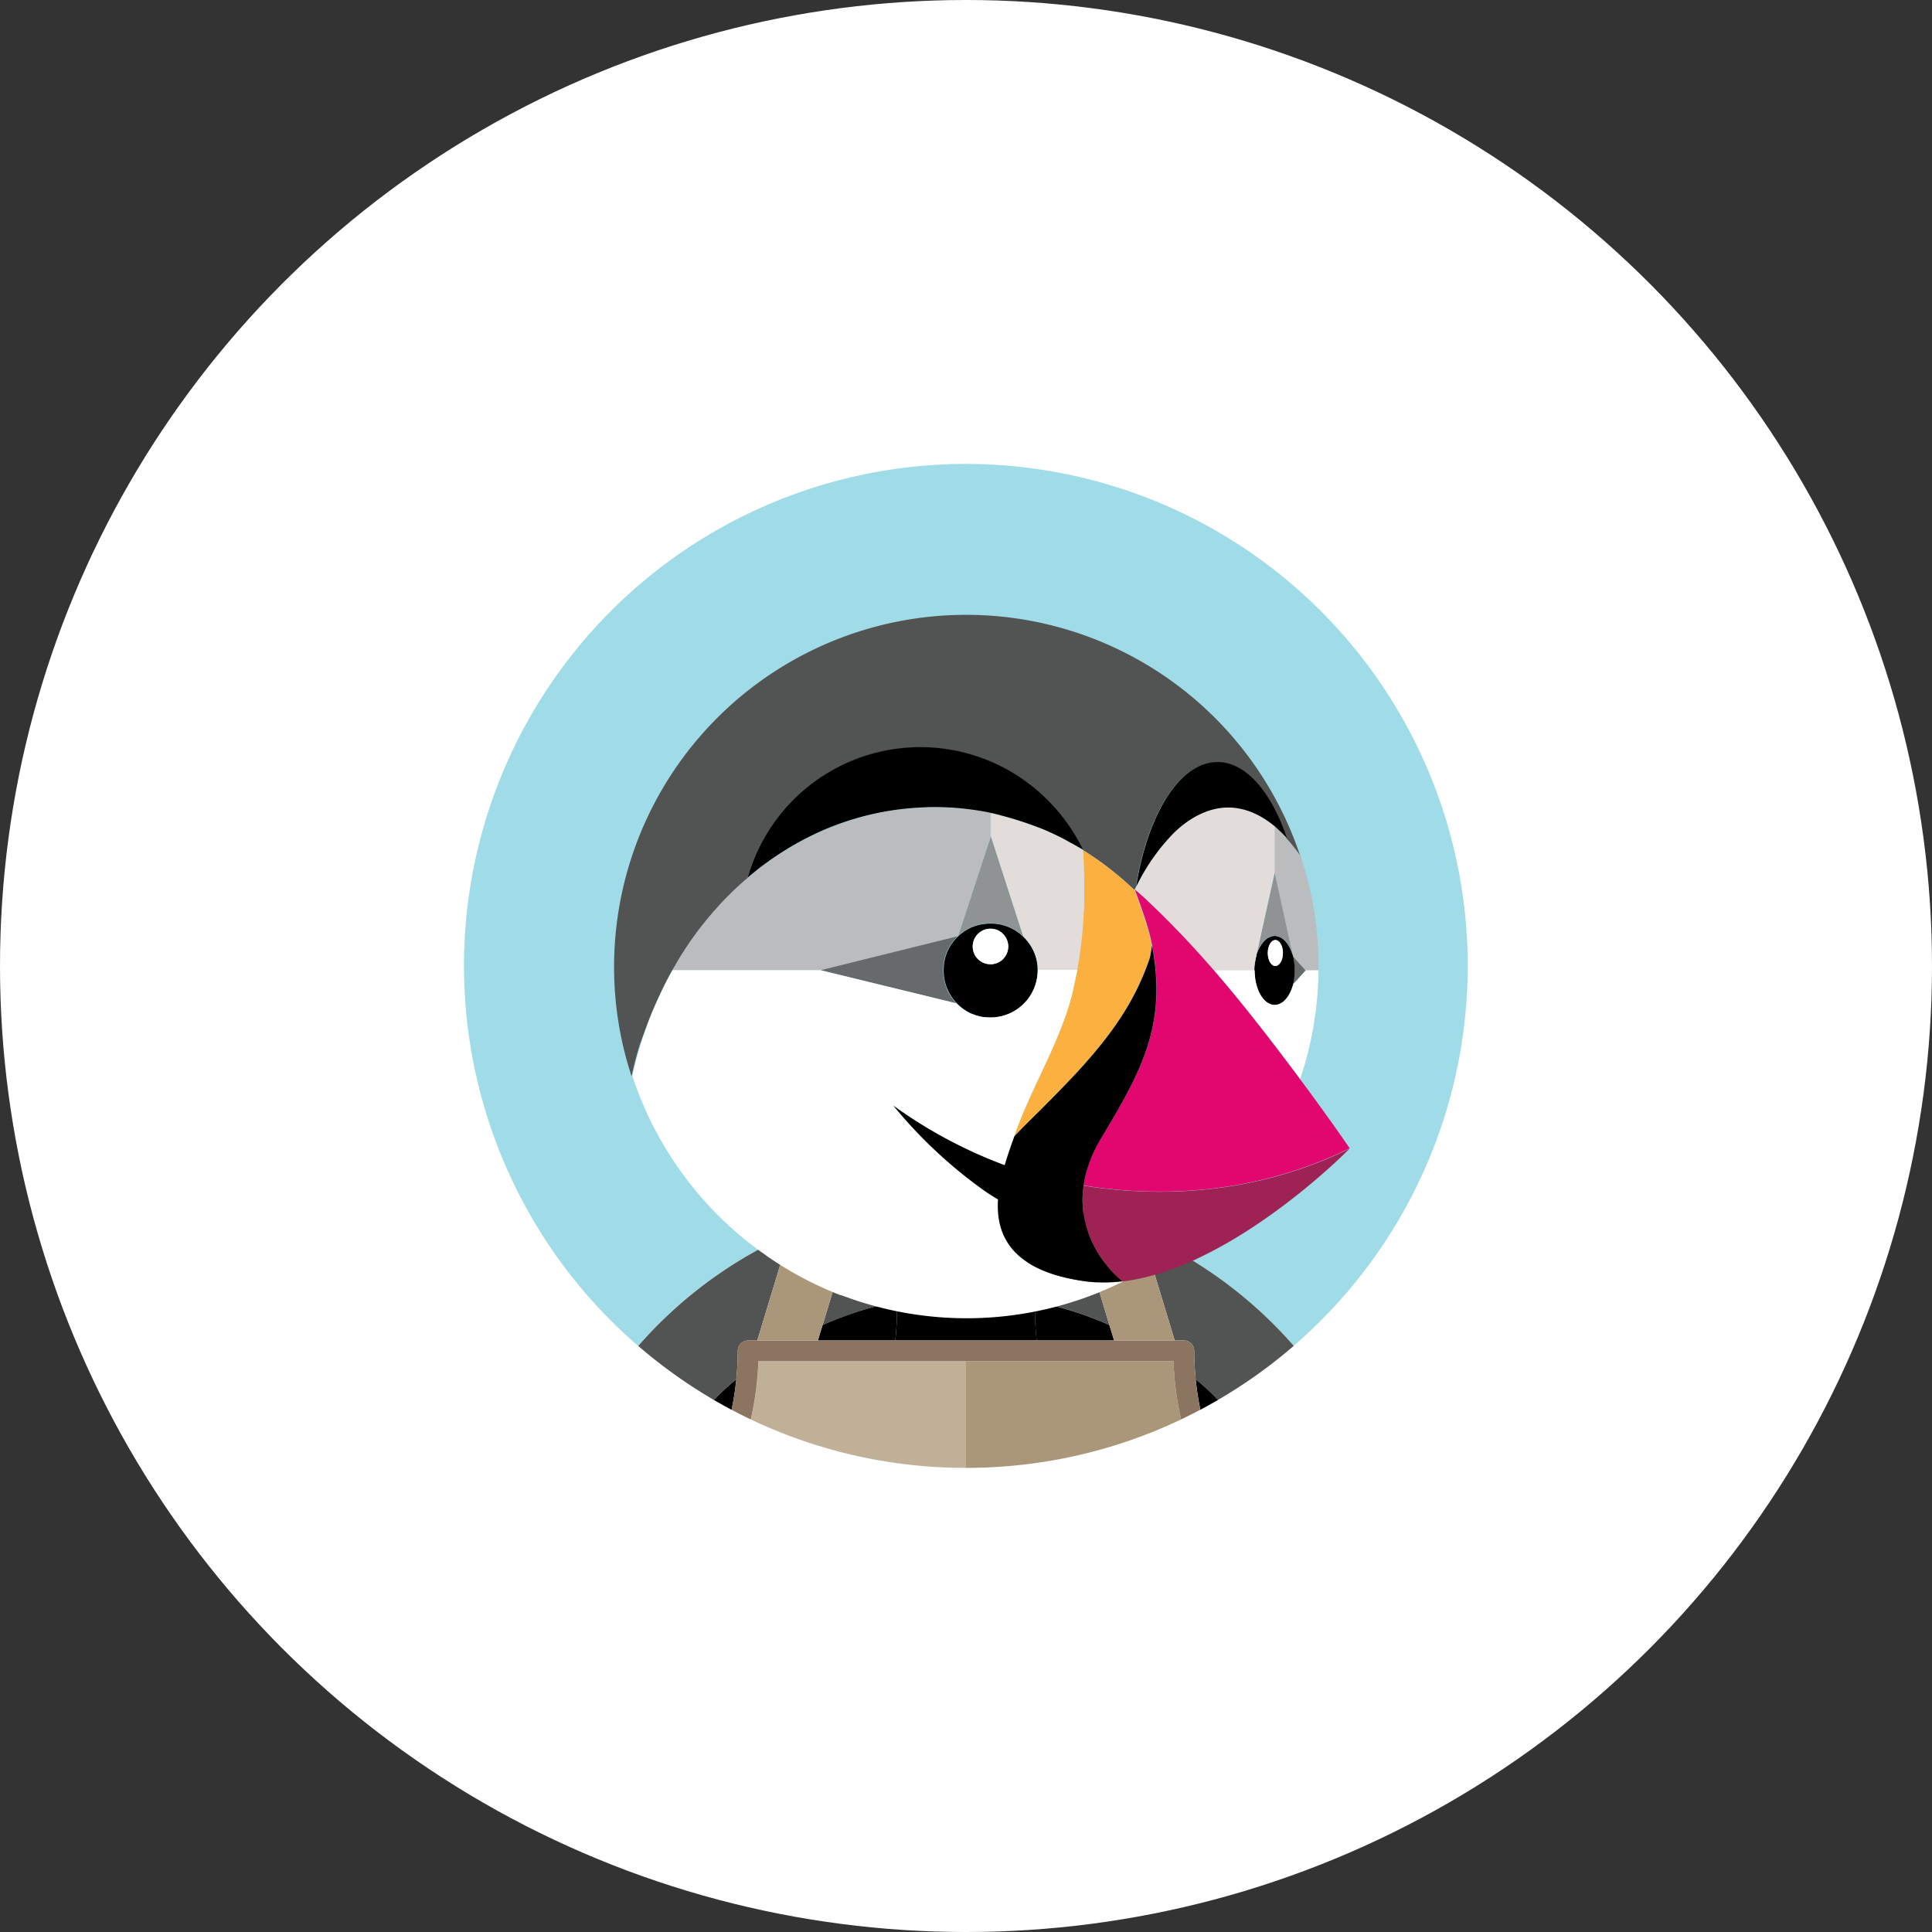 <svg id="Layer_1" data-name="Layer 1" xmlns="http://www.w3.org/2000/svg" viewBox="0 0 512 512"><rect x="0" y="0" width="512" height="512" fill="#333333" stroke="none"/><defs><style>.cls-1{fill:#fff;}.cls-2{fill:#a0dbe8;}.cls-3{fill:#525353;}.cls-4{fill:#aa9678;}.cls-5{fill:#c0b098;}.cls-6{fill:#8b7460;}.cls-7{fill:none;}.cls-8{fill:#bbbcbd;}.cls-9{fill:#676a6a;}.cls-10{fill:#909393;}.cls-11{fill:#e2dddb;}.cls-12{fill:#fbb040;}.cls-13{fill:#9f2255;}.cls-14{fill:#e2066f;}</style></defs><title>Prestashop</title><circle class="cls-1" cx="256" cy="256" r="256"/><path id="_Path_" data-name="&lt;Path&gt;" class="cls-2" d="M209.22,327.09c2.12-.95,4.28-1.81,6.45-2.63,2.45-.92,4.92-1.79,7.43-2.54,3.12-.94,6.26-1.79,9.45-2.47a117.52,117.52,0,0,1,13-2q-3.68,11.59-8.11,23c.13,1.48.19,3,.23,4.45a94.33,94.33,0,0,1,36.62,0c0-1.49.11-3,.23-4.45q-4.41-11.45-8.11-23a117,117,0,0,1,13,2c3.19.68,6.33,1.53,9.45,2.47,2.51.75,5,1.62,7.43,2.54,2.17.82,4.33,1.69,6.45,2.63a115.39,115.39,0,0,1,40.08,29.58,133,133,0,1,0-173.72,0A115.33,115.33,0,0,1,209.22,327.09Z"/><path id="_Path_2" data-name="&lt;Path&gt;" class="cls-3" d="M218,351.15a93.35,93.35,0,0,1,19.7-6.23c0-1.49-.11-3-.23-4.45q4.41-11.45,8.11-23a117,117,0,0,0-13,2c-3.19.68-6.33,1.53-9.45,2.47-2.5.75-5,1.62-7.43,2.54l9.69,2.35Z"/><path id="_Path_3" data-name="&lt;Path&gt;" class="cls-3" d="M195.13,365.49c.24-2.48.39-5,.39-7.5a2.75,2.75,0,0,1,2.75-2.75h2.42l8.53-28.14a115.42,115.42,0,0,0-40.08,29.58A133.31,133.31,0,0,0,189.19,371Q192,368.11,195.13,365.49Z"/><path id="_Path_4" data-name="&lt;Path&gt;" class="cls-3" d="M302.78,327.09l8.53,28.14h2.42a2.75,2.75,0,0,1,2.75,2.75c0,2.53.15,5,.39,7.5q3.09,2.62,5.93,5.5a133.31,133.31,0,0,0,20.05-14.31A115.41,115.41,0,0,0,302.78,327.09Z"/><path id="_Path_5" data-name="&lt;Path&gt;" class="cls-3" d="M286.64,326.81l9.69-2.35c-2.45-.92-4.92-1.79-7.43-2.54-3.12-.94-6.26-1.79-9.45-2.47a117.52,117.52,0,0,0-13-2q3.68,11.59,8.11,23c-.13,1.48-.19,3-.23,4.45A93.33,93.33,0,0,1,294,351.15Z"/><path id="_Path_6" data-name="&lt;Path&gt;" d="M256,355.23h18.74a74.85,74.85,0,0,1-.43-10.31,94.33,94.33,0,0,0-36.62,0,75.57,75.57,0,0,1-.43,10.31Z"/><path id="_Path_7" data-name="&lt;Path&gt;" d="M189.19,371c1.55.9,3.1,1.78,4.69,2.62a76.22,76.22,0,0,0,1.25-8.11Q192,368.11,189.19,371Z"/><path id="_Path_8" data-name="&lt;Path&gt;" d="M216.75,355.23h20.51a74.85,74.85,0,0,0,.43-10.31,93.31,93.31,0,0,0-19.7,6.23Z"/><path id="_Path_9" data-name="&lt;Path&gt;" d="M316.87,365.49a76.22,76.22,0,0,0,1.25,8.11c1.58-.84,3.14-1.72,4.69-2.62Q320,368.11,316.87,365.49Z"/><path id="_Path_10" data-name="&lt;Path&gt;" d="M295.25,355.23,294,351.15a93.33,93.33,0,0,0-19.71-6.23,75.57,75.57,0,0,0,.43,10.31Z"/><path id="_Path_11" data-name="&lt;Path&gt;" class="cls-4" d="M216.75,355.23l1.24-4.08,7.38-24.35-9.69-2.35c-2.17.82-4.33,1.69-6.45,2.63l-8.53,28.14h16.06Z"/><path id="_Path_12" data-name="&lt;Path&gt;" class="cls-4" d="M294,351.15l1.24,4.08h16.06l-8.53-28.14c-2.12-.95-4.28-1.81-6.45-2.63l-9.69,2.35Z"/><path id="_Path_13" data-name="&lt;Path&gt;" class="cls-5" d="M201,360.92l.25-.18H201C201,360.8,201,360.85,201,360.92Z"/><path id="_Path_14" data-name="&lt;Path&gt;" class="cls-5" d="M256,360.74H201.22l-.25.18a81.56,81.56,0,0,1-2,15.25A132.47,132.47,0,0,0,256,389Z"/><path id="_Path_15" data-name="&lt;Path&gt;" class="cls-4" d="M311,360.74h-.24l.25.18C311,360.85,311,360.8,311,360.74Z"/><path id="_Path_16" data-name="&lt;Path&gt;" class="cls-4" d="M310.77,360.74H256V389a132.44,132.44,0,0,0,57-12.83,81.72,81.72,0,0,1-2-15.25Z"/><path id="_Path_17" data-name="&lt;Path&gt;" class="cls-6" d="M316.87,365.49c-.24-2.48-.39-5-.39-7.5a2.75,2.75,0,0,0-2.75-2.75H198.27a2.75,2.75,0,0,0-2.75,2.75c0,2.53-.15,5-.39,7.5a76.22,76.22,0,0,1-1.25,8.11c1.68.89,3.36,1.75,5.08,2.56a81.72,81.72,0,0,0,2-15.25c0-.06,0-.12,0-.18H311c0,.06,0,.12,0,.18a81.56,81.56,0,0,0,2,15.25c1.72-.82,3.41-1.68,5.08-2.56A77.48,77.48,0,0,1,316.87,365.49Z"/><g id="_Group_" data-name="&lt;Group&gt;"><path id="_Path_18" data-name="&lt;Path&gt;" class="cls-7" d="M300.76,235.79h0v0c1.66,4.78,3.55,9.62,4.52,14.6q-.05.52-.1,1.07c-.09.54-.18,1-.27,1.44q.21-1,.41-2.35c-1-5.05-2.89-10-4.57-14.8l0,0,0,0Z"/><path id="_Path_19" data-name="&lt;Path&gt;" class="cls-7" d="M339.49,265.86l-.22.12Z"/><path id="_Path_20" data-name="&lt;Path&gt;" class="cls-7" d="M340.35,265.21c-.1.09-.19.19-.29.27C340.16,265.4,340.25,265.3,340.35,265.21Z"/><path id="_Path_21" data-name="&lt;Path&gt;" class="cls-7" d="M296.76,232.29a80.17,80.17,0,0,0-9.64-7h0A80.1,80.1,0,0,1,296.76,232.29Z"/><path id="_Path_22" data-name="&lt;Path&gt;" class="cls-7" d="M327.6,264.16l.07.08Z"/><path id="_Path_23" data-name="&lt;Path&gt;" class="cls-7" d="M333.24,271.19l.27.34Z"/><path id="_Path_24" data-name="&lt;Path&gt;" class="cls-7" d="M304.88,253.12a10.65,10.65,0,0,1-.27,1C304.7,253.88,304.79,253.52,304.88,253.12Z"/><path id="_Path_25" data-name="&lt;Path&gt;" class="cls-7" d="M291.84,301.64a35.39,35.39,0,0,0-4.09,9.62,35.39,35.39,0,0,1,4.09-9.62l2-3.29-1.95,3.26Z"/><path id="_Path_26" data-name="&lt;Path&gt;" class="cls-7" d="M300.77,235.77l.36-.71,0,0-.33.68c.8.69,1.59,1.4,2.38,2.11Q302,236.81,300.77,235.77Z"/><path id="_Path_27" data-name="&lt;Path&gt;" class="cls-7" d="M274.37,253.23v0Z"/><path id="_Path_28" data-name="&lt;Path&gt;" class="cls-7" d="M282.38,222.58l-.41-.22Z"/><path id="_Path_29" data-name="&lt;Path&gt;" class="cls-7" d="M283.06,223l-.56-.32Z"/><path id="_Path_30" data-name="&lt;Path&gt;" class="cls-7" d="M287.42,233.67c0,.31,0,.63,0,.94C287.42,234.3,287.43,234,287.42,233.67Z"/><path id="_Path_31" data-name="&lt;Path&gt;" class="cls-7" d="M273.92,252.07v0Z"/><path id="_Path_32" data-name="&lt;Path&gt;" class="cls-7" d="M338.66,278.21l.5.65Z"/><path id="_Path_33" data-name="&lt;Path&gt;" class="cls-7" d="M287.41,237.86q0,2.09-.15,4.19Q287.37,240,287.41,237.86Z"/><path id="_Path_34" data-name="&lt;Path&gt;" class="cls-7" d="M274.71,254.43v0A.16.16,0,0,0,274.71,254.43Z"/><path id="_Path_35" data-name="&lt;Path&gt;" class="cls-7" d="M286.87,225.12,284,223.46Z"/><path id="_Path_36" data-name="&lt;Path&gt;" class="cls-7" d="M283.89,223.42l-.81-.46Z"/><path id="_Path_37" data-name="&lt;Path&gt;" class="cls-7" d="M287.08,225.24h0l-.09-.05Z"/><path id="_Path_38" data-name="&lt;Path&gt;" class="cls-7" d="M343.11,257.56c0-.11,0-.2,0-.31s0,0,0,0,0,0,0,0,0-.19,0-.29c0,.11,0,.21,0,.33S343.11,257.44,343.11,257.56Z"/><path id="_Path_39" data-name="&lt;Path&gt;" class="cls-7" d="M321.33,256.73l.38.44h0l-.41-.43Z"/><path id="_Path_40" data-name="&lt;Path&gt;" class="cls-7" d="M303.15,237.88c1.77,1.62,3.5,3.28,5.21,5Q305.8,240.32,303.15,237.88Z"/><path id="_Path_41" data-name="&lt;Path&gt;" class="cls-7" d="M337.78,248a3.22,3.22,0,0,1,1,.16A3.2,3.2,0,0,0,337.78,248Z"/><path id="_Path_42" data-name="&lt;Path&gt;" class="cls-7" d="M332.66,254.64c0,.16-.06.31-.08.47C332.6,255,332.64,254.8,332.66,254.64Z"/><path id="_Path_43" data-name="&lt;Path&gt;" class="cls-7" d="M339,248.31a4.09,4.09,0,0,1,.64.34A4.09,4.09,0,0,0,339,248.31Z"/><path id="_Path_44" data-name="&lt;Path&gt;" class="cls-7" d="M341.05,250l.21.3Z"/><path id="_Path_45" data-name="&lt;Path&gt;" class="cls-7" d="M343,255.3v-.06s0-.07,0-.1,0,.11,0,.17Z"/><path id="_Path_46" data-name="&lt;Path&gt;" class="cls-7" d="M343,259.18a.74.74,0,0,0,0-.08h0c0,.07,0,.13,0,.2S343,259.22,343,259.18Z"/><path id="_Path_47" data-name="&lt;Path&gt;" class="cls-7" d="M334.3,250.3l.21-.3Z"/><path id="_Path_48" data-name="&lt;Path&gt;" class="cls-7" d="M336.82,248.2a3.2,3.2,0,0,1,1-.16A3.2,3.2,0,0,0,336.82,248.2Z"/><path id="_Path_49" data-name="&lt;Path&gt;" class="cls-7" d="M313.2,247.79c-.82-.86-1.65-1.7-2.48-2.55C311.55,246.08,312.38,246.93,313.2,247.79Z"/><path id="_Path_50" data-name="&lt;Path&gt;" class="cls-7" d="M337.78,219h0v12.33L333,253c0,.05,0,.11,0,.17l0-.12h0l4.74-21.69V219h0Z"/><path id="_Path_51" data-name="&lt;Path&gt;" class="cls-7" d="M317.63,252.56l-1.3-1.43Z"/><path id="_Path_52" data-name="&lt;Path&gt;" class="cls-7" d="M342.51,253c.05.17.12.33.16.51h0c0-.18-.11-.33-.16-.5Z"/><path id="_Path_53" data-name="&lt;Path&gt;" class="cls-7" d="M332.43,257.16h0c0-.09,0-.17,0-.25C332.44,257,332.43,257.08,332.43,257.16Z"/><path id="_Path_54" data-name="&lt;Path&gt;" class="cls-7" d="M335.9,248.65a4,4,0,0,1,.64-.34A3.74,3.74,0,0,0,335.9,248.65Z"/><path id="_Path_55" data-name="&lt;Path&gt;" class="cls-7" d="M334.93,249.46a5.25,5.25,0,0,1,.69-.64A5.11,5.11,0,0,0,334.93,249.46Z"/><path id="_Path_56" data-name="&lt;Path&gt;" class="cls-7" d="M342.68,260.88h0a12.15,12.15,0,0,1-.43,1.35,12.21,12.21,0,0,0,.44-1.36l0,0Z"/><path id="_Path_57" data-name="&lt;Path&gt;" class="cls-7" d="M180.59,253.1l.6-.92Z"/><path id="_Path_58" data-name="&lt;Path&gt;" class="cls-7" d="M339.93,248.83a5.25,5.25,0,0,1,.69.64A5.11,5.11,0,0,0,339.93,248.83Z"/><path id="_Path_59" data-name="&lt;Path&gt;" class="cls-7" d="M184.36,247.56l.28-.4Z"/><path id="_Path_60" data-name="&lt;Path&gt;" class="cls-7" d="M275,257.1h0v0h0l0-.07S275,257.07,275,257.1Z"/><path id="_Path_61" data-name="&lt;Path&gt;" class="cls-7" d="M174.81,263.69c-.23.49-.46,1-.68,1.46C174.35,264.67,174.58,264.18,174.81,263.69Z"/><path id="_Path_62" data-name="&lt;Path&gt;" class="cls-7" d="M171.9,270.49l-.09.24Z"/><polygon id="_Path_63" data-name="&lt;Path&gt;" class="cls-7" points="341.07 222.11 341.06 222.1 341.06 222.1 341.07 222.11"/><path id="_Path_64" data-name="&lt;Path&gt;" class="cls-7" d="M198.18,232.64h0Z"/><path id="_Path_65" data-name="&lt;Path&gt;" class="cls-7" d="M193,237.48l.8-.78Z"/><path id="_Path_66" data-name="&lt;Path&gt;" class="cls-7" d="M188.28,242.6l.81-.95Z"/><path id="_Path_67" data-name="&lt;Path&gt;" class="cls-7" d="M342.52,253l-4.74-21.69Z"/><path id="_Path_68" data-name="&lt;Path&gt;" class="cls-7" d="M259.92,269.45l-.26-.07Z"/><path id="_Path_69" data-name="&lt;Path&gt;" class="cls-7" d="M261.19,269.65l-.3,0Z"/><path id="_Path_70" data-name="&lt;Path&gt;" class="cls-7" d="M177.73,258c-.3.54-.58,1.1-.87,1.64C177.15,259.06,177.43,258.5,177.73,258Z"/><path id="_Path_71" data-name="&lt;Path&gt;" class="cls-7" d="M256.38,268.12h0Z"/><path id="_Path_72" data-name="&lt;Path&gt;" class="cls-7" d="M258.69,269.13l-.17-.06Z"/><path id="_Path_73" data-name="&lt;Path&gt;" class="cls-7" d="M257.51,268.68l-.09,0Z"/><path id="_Path_74" data-name="&lt;Path&gt;" class="cls-7" d="M250.89,261.92v0Z"/><path id="_Path_75" data-name="&lt;Path&gt;" class="cls-7" d="M250.3,254.33c0,.09-.05.18-.07.27C250.25,254.51,250.28,254.42,250.3,254.33Z"/><path id="_Path_76" data-name="&lt;Path&gt;" class="cls-7" d="M251.59,251l0,0Z"/><path id="_Path_77" data-name="&lt;Path&gt;" class="cls-7" d="M255.75,246.63h0Z"/><path id="_Path_78" data-name="&lt;Path&gt;" class="cls-7" d="M250.63,253.17l-.07.19Z"/><path id="_Path_79" data-name="&lt;Path&gt;" class="cls-7" d="M251.06,252.07l-.05.11Z"/><path id="_Path_80" data-name="&lt;Path&gt;" class="cls-7" d="M265,244.9h0Z"/><path id="_Path_81" data-name="&lt;Path&gt;" class="cls-7" d="M267.23,245.59h0Z"/><path id="_Path_82" data-name="&lt;Path&gt;" class="cls-7" d="M257.85,245.55l-.06,0Z"/><path id="_Path_83" data-name="&lt;Path&gt;" class="cls-7" d="M260.13,244.88h0Z"/><path id="_Path_84" data-name="&lt;Path&gt;" class="cls-7" d="M274.92,255.7v0Z"/><path id="_Path_85" data-name="&lt;Path&gt;" class="cls-7" d="M341.45,263.85a7.11,7.11,0,0,1-.43.6A7.11,7.11,0,0,0,341.45,263.85Z"/><path id="_Path_86" data-name="&lt;Path&gt;" class="cls-7" d="M250.07,255.58c0,.1,0,.2,0,.3C250,255.78,250.06,255.68,250.07,255.58Z"/><path id="_Path_87" data-name="&lt;Path&gt;" class="cls-7" d="M250.2,259.61v0Z"/><path id="_Path_88" data-name="&lt;Path&gt;" class="cls-7" d="M342.11,262.55c-.13.3-.27.59-.42.87A9.59,9.59,0,0,0,342.11,262.55Z"/><path id="_Path_89" data-name="&lt;Path&gt;" class="cls-3" d="M294.08,336.25c-.4-.46-.82-1-1.24-1.52.43.56.84,1.06,1.24,1.52Z"/><path id="_Path_90" data-name="&lt;Path&gt;" class="cls-4" d="M297.14,339.29l0,.09,0-.09a25.73,25.73,0,0,1-3.06-3h0A25.52,25.52,0,0,0,297.14,339.29Z"/><circle id="_Path_91" data-name="&lt;Path&gt;" class="cls-1" cx="337.74" cy="218.96" transform="translate(-16.38 27.61) rotate(-4.57)"/><path id="_Path_92" data-name="&lt;Path&gt;" class="cls-1" d="M343.13,257.25s0,0,0,0h0S343.13,257.24,343.13,257.25Z"/><path id="_Path_93" data-name="&lt;Path&gt;" class="cls-8" d="M344.55,226.4h0l-.07-.09h0a45.35,45.35,0,0,0-3.41-4.21h0l0,0h0c-.53-.58-1.07-1.13-1.61-1.65-.21-.2-.42-.37-.62-.56s-.68-.63-1-.92h0v12.37L342.52,253h0c.05.17.11.33.16.5L346,257.2l0,0h3.43c0-.32,0-.63,0-1h0a93.05,93.05,0,0,0-4.73-29.27h0C344.66,226.76,344.61,226.58,344.55,226.4Z"/><path id="_Path_94" data-name="&lt;Path&gt;" class="cls-8" d="M343.13,257.21s0,0,0,0,0,0,0,0Z"/><path id="_Path_95" data-name="&lt;Path&gt;" class="cls-9" d="M343,255.14s0,.07,0,.1v.06h0c.06.51.09,1,.1,1.57,0,.1,0,.19,0,.29s0,0,0,0,0,0,0,0,0,.2,0,.31a15.39,15.39,0,0,1-.1,1.54h0s0,0,0,.08,0,.08,0,.12a13.87,13.87,0,0,1-.3,1.57h0l0,0v0h0L346,257.2l-3.28-3.68h0A14.39,14.39,0,0,1,343,255.14Z"/><path id="_Compound_Path_" data-name="&lt;Compound Path&gt;" d="M343,259.3c0-.07,0-.13,0-.2a15.39,15.39,0,0,0,.1-1.54c0-.12,0-.23,0-.35s0-.22,0-.33c0-.54,0-1.07-.1-1.57,0-.06,0-.11,0-.17a14.44,14.44,0,0,0-.3-1.61c0-.18-.11-.34-.16-.51a10.27,10.27,0,0,0-1.25-2.72l-.21-.3a6.82,6.82,0,0,0-.43-.53,5.25,5.25,0,0,0-.69-.64c-.09-.07-.19-.12-.28-.18a3.9,3.9,0,0,0-.64-.34l-.28-.11a2.84,2.84,0,0,0-1.91,0l-.28.11a4,4,0,0,0-.64.34c-.09.06-.19.11-.28.18a5.25,5.25,0,0,0-.69.64,6.81,6.81,0,0,0-.43.53l-.21.3A10.31,10.31,0,0,0,333,253l0,.12a14.64,14.64,0,0,0-.34,1.5c0,.16-.06.31-.08.47a14.24,14.24,0,0,0-.14,1.8c0,.08,0,.17,0,.25h0c0,5.07,2.4,9.17,5.35,9.17a3.3,3.3,0,0,0,1.46-.36l.22-.12a4.43,4.43,0,0,0,.57-.38c.1-.08.19-.18.29-.27a6.1,6.1,0,0,0,.67-.75c.15-.19.29-.39.43-.6s.16-.29.25-.44a9.58,9.58,0,0,0,.42-.87c0-.11.1-.22.14-.33a12,12,0,0,0,.43-1.35A13.73,13.73,0,0,0,343,259.3ZM338,256c-1.11,0-2-1.54-2-3.44s.9-3.44,2-3.44,2,1.54,2,3.44S339.08,256,338,256Z"/><ellipse id="_Path_96" data-name="&lt;Path&gt;" class="cls-1" cx="337.97" cy="252.55" rx="2.01" ry="3.44"/><path id="_Path_97" data-name="&lt;Path&gt;" class="cls-10" d="M333,253h0a10.24,10.24,0,0,1,1.25-2.72l.21-.3a6.72,6.72,0,0,1,.43-.53,5.4,5.4,0,0,1,.69-.64c.09-.07.19-.12.28-.18a3.73,3.73,0,0,1,.64-.34l.28-.11a3.2,3.2,0,0,1,1-.16,3.13,3.13,0,0,1,1,.16l.28.11a3.91,3.91,0,0,1,.64.34c.09.06.19.11.28.18a5.25,5.25,0,0,1,.69.64,6.32,6.32,0,0,1,.43.53l.21.3a10.38,10.38,0,0,1,1.25,2.72h0l-4.74-21.69L333,253Z"/><path id="_Compound_Path_2" data-name="&lt;Compound Path&gt;" d="M275,257a12.7,12.7,0,0,0-.08-1.29v0q-.08-.63-.21-1.24v0a11.91,11.91,0,0,0-.33-1.18v0c-.13-.38-.27-.76-.44-1.13v0c-.16-.37-.35-.73-.55-1.08h0a12.62,12.62,0,0,0-6.15-5.41h0a12.32,12.32,0,0,0-2.24-.68h-.06a12.33,12.33,0,0,0-4.77,0H260a12.25,12.25,0,0,0-2.2.66l-.06,0a12.46,12.46,0,0,0-2,1.06h0a12.65,12.65,0,0,0-1.81,1.42v0h0a12.62,12.62,0,0,0-2.28,2.9l0,0c-.19.33-.36.67-.51,1l-.05.11c-.14.32-.26.66-.38,1l-.07.19c-.1.31-.18.64-.26,1,0,.09-.05.18-.07.27-.07.32-.11.65-.16,1,0,.1,0,.2,0,.3a12.31,12.31,0,0,0-.07,1.31,12.58,12.58,0,0,0,.24,2.42v.05a12.33,12.33,0,0,0,.69,2.26v0a12.57,12.57,0,0,0,2.55,3.91,12.75,12.75,0,0,0,2.91,2.26h0c.34.19.69.36,1,.52l.09,0c.33.14.67.27,1,.38l.17.06c.32.1.64.18,1,.26l.26.07c.32.07.64.11,1,.15l.3,0a12.86,12.86,0,0,0,1.3.07A12.52,12.52,0,0,0,275,257.18s0-.06,0-.09h0s0-.06,0-.09Zm-12.52-1.47a4.71,4.71,0,1,1,4.71-4.71A4.71,4.71,0,0,1,262.49,255.54Z"/><circle id="_Path_98" data-name="&lt;Path&gt;" class="cls-1" cx="262.49" cy="250.83" r="4.71"/><path id="_Path_99" data-name="&lt;Path&gt;" class="cls-8" d="M253.87,248.11h0v0h0l8.63-26.39v-6.25a73.59,73.59,0,0,0-14.81-1.53c-1.69,0-3.36.07-5,.19l-.73.05a74.15,74.15,0,0,0-25.09,6.52,80.24,80.24,0,0,0-18.73,12h0c-1.52,1.29-3,2.65-4.4,4l-.8.78q-2,2-3.88,4.18l-.81.95c-1.26,1.48-2.48,3-3.64,4.56l-.28.4c-1.11,1.51-2.16,3-3.17,4.62l-.6.92c-.82,1.3-1.59,2.64-2.34,4h39.31Z"/><path id="_Path_100" data-name="&lt;Path&gt;" class="cls-11" d="M287.06,245.14q.12-1.54.2-3.09.11-2.09.15-4.19c0-1.08,0-2.17,0-3.25,0-.31,0-.63,0-.94q0-4.19-.31-8.39h0l0,0v0l-.09-.05-.13-.07L284,223.46l-.07,0-.81-.46h0l-.56-.32-.11-.06-.41-.22q-2.71-1.41-5.53-2.6a98,98,0,0,0-13.89-4.34v6.25l8.55,26.44v0a12.66,12.66,0,0,1,2.25,2.88h0q.3.53.55,1.08v0a12,12,0,0,1,.44,1.13v0c.13.38.24.78.33,1.18v0a12.08,12.08,0,0,1,.21,1.24v0A12.62,12.62,0,0,1,275,257h0l0,.07h10.47A114.63,114.63,0,0,0,287,245.46C287,245.35,287.05,245.24,287.06,245.14Z"/><path id="_Path_101" data-name="&lt;Path&gt;" class="cls-12" d="M300.76,235.79l0,0,0,0Z"/><path id="_Path_102" data-name="&lt;Path&gt;" class="cls-12" d="M275.1,294.75c2.38-2.36,4.62-4.63,6.76-6.85,1.27-1.32,2.51-2.62,3.7-3.91,8.75-9.5,15.18-18.4,19-29.83a10.17,10.17,0,0,0,.27-1l0-.19c.09-.43.18-.9.27-1.44,0-.37.07-.73.1-1.07-1-5-2.86-9.82-4.52-14.6l0,0,0,0c-.32-.3-.65-.58-1-.88q-1.48-1.36-3-2.65a80.35,80.35,0,0,0-9.64-7h0q.26,4.2.31,8.39c0,.31,0,.63,0,.94,0,1.08,0,2.17,0,3.25q0,2.09-.15,4.19-.08,1.55-.2,3.09c0,.11,0,.21,0,.32a113.89,113.89,0,0,1-1.51,11.62l-1.23,5.82c-2.57,10.42-7.79,19.87-12.08,29.62-1.14,2.59-2.22,5.2-3.16,7.87l-.27.75c1.34-1.41,2.53-2.63,3.43-3.52Z"/><path id="_Path_103" data-name="&lt;Path&gt;" class="cls-10" d="M253.93,248.05h0a12.65,12.65,0,0,1,1.81-1.42h0a12.46,12.46,0,0,1,2-1.06l.06,0a12.25,12.25,0,0,1,2.2-.66h.08a12.33,12.33,0,0,1,4.77,0H265a12.51,12.51,0,0,1,2.24.68h0a12.58,12.58,0,0,1,3.89,2.53v0l-8.55-26.44Z"/><path id="_Path_104" data-name="&lt;Path&gt;" class="cls-9" d="M250.89,261.92a12.51,12.51,0,0,1-.69-2.26v-.05a12.58,12.58,0,0,1-.24-2.42,12.27,12.27,0,0,1,.07-1.31c0-.1,0-.2,0-.3,0-.33.09-.66.16-1,0-.09,0-.18.07-.27.08-.33.16-.65.26-1l.07-.19c.11-.34.24-.67.38-1l.05-.11c.16-.35.33-.69.51-1l0,0a12.62,12.62,0,0,1,2.28-2.9h0l-36.31,9h-.07l36,8.78a12.57,12.57,0,0,1-2.55-3.91Z"/><path id="_Path_105" data-name="&lt;Path&gt;" class="cls-11" d="M332.58,255.11c0-.16.06-.31.08-.47a14.31,14.31,0,0,1,.34-1.5c0-.05,0-.11,0-.17l4.74-21.69V218.91c-3.87-3.2-8-4.94-12.33-4.94-5.45,0-10.54,3-14.34,6.73a53.76,53.76,0,0,0-10,14.36l-.36.71q1.2,1,2.38,2.11,2.66,2.43,5.21,5c.8.79,1.58,1.59,2.36,2.39s1.66,1.69,2.48,2.55q1.58,1.66,3.13,3.35l1.3,1.43c1.24,1.38,2.48,2.76,3.7,4.17h0l.4.43h10.68c0-.09,0-.16,0-.25A15.63,15.63,0,0,1,332.58,255.11Z"/><path id="_Path_106" data-name="&lt;Path&gt;" class="cls-11" d="M300.77,235.82v0h0l0,0,0,0Z"/><path id="_Path_107" data-name="&lt;Path&gt;" class="cls-3" d="M171.81,270.73l.09-.24c.69-1.8,1.44-3.57,2.23-5.33.22-.49.45-1,.68-1.46.65-1.38,1.33-2.74,2-4.09.29-.55.57-1.1.87-1.64.16-.3.35-.59.52-.89.76-1.34,1.52-2.68,2.34-4l.6-.92c1-1.57,2.07-3.12,3.17-4.62l.28-.4c1.16-1.56,2.38-3.07,3.64-4.56l.81-.95q1.88-2.15,3.88-4.18l.8-.78c1.42-1.4,2.88-2.76,4.4-4h0a47.57,47.57,0,0,1,70.68-27.54,48.58,48.58,0,0,1,17.85,19.43l.06.12c.1.2.22.39.32.6h0v0l0,0a80.28,80.28,0,0,1,9.64,7q1.53,1.29,3,2.65c.32.3.66.58,1,.88l0,0v0c.11-.23.22-.46.33-.68,3-19.24,11.53-33.1,21.55-33.1,7.55,0,14.23,7.87,18.37,20l0,.13h0a45.34,45.34,0,0,1,3.41,4.21h0l.07.09h0c.06.18.11.36.17.53h0l-.16-.63a93.29,93.29,0,0,0-181.67,29.87,92.27,92.27,0,0,0,4.64,29v-.05q.89-4.12,2.13-8.17Q170.63,273.82,171.81,270.73Z"/><path id="_Path_108" data-name="&lt;Path&gt;" class="cls-1" d="M346,257.2l-3.25,3.64h0v0a12.21,12.21,0,0,1-.44,1.36c0,.11-.09.22-.14.33-.13.3-.27.6-.42.87s-.16.3-.25.44a7.11,7.11,0,0,1-.43.6,6.1,6.1,0,0,1-.67.75c-.1.09-.19.19-.29.27a4.35,4.35,0,0,1-.57.38l-.22.12a3.33,3.33,0,0,1-1.46.36c-3,0-5.35-4.11-5.35-9.17H321.72q3,3.45,5.89,7l.07.08q2.82,3.44,5.56,6.94l.27.34q2.61,3.32,5.16,6.68l.5.65q2.7,3.55,5.36,7.12l0,.05a93.13,93.13,0,0,0,4.89-28.87H346Z"/><path id="_Path_109" data-name="&lt;Path&gt;" d="M242,214.12l.73-.05c1.66-.11,3.34-.19,5-.19a73.79,73.79,0,0,1,14.81,1.53v0a98,98,0,0,1,13.89,4.34q2.81,1.19,5.53,2.6l.41.22.11.06.56.32h0l.81.46.07,0,2.91,1.66.13.07.09.05h0c-.1-.2-.22-.4-.32-.6l-.06-.12a48.56,48.56,0,0,0-17.85-19.43,47.57,47.57,0,0,0-70.68,27.54,80.2,80.2,0,0,1,18.73-12A74.17,74.17,0,0,1,242,214.12Z"/><path id="_Path_110" data-name="&lt;Path&gt;" d="M311.11,220.7C314.91,217,320,214,325.44,214c4.32,0,8.46,1.75,12.33,4.94v0h0c.35.28.69.6,1,.92s.42.36.62.56q.81.78,1.61,1.65h0l0,0h0l0-.13c-4.14-12.11-10.83-20-18.37-20-10,0-18.5,13.86-21.55,33.1l0,0A53.88,53.88,0,0,1,311.11,220.7Z"/><path id="_Path_111" data-name="&lt;Path&gt;" class="cls-1" d="M222.77,343.18c.85.33,1.72.62,2.58.93A93.24,93.24,0,0,0,291,342.6c.57-.23,1.13-.48,1.69-.72q1.37-.58,2.72-1.21c.8-.37,1.61-.74,2.4-1.14l-.57.08h0a39.09,39.09,0,0,1-9.91-.07c-19.19-2.76-23.45-12-22.84-21.65a47.89,47.89,0,0,1-4.22-2.73A124.43,124.43,0,0,1,236.75,293a124.45,124.45,0,0,0,28.4,15.37l1.07.4c.8-2.75,1.73-5.36,2.56-7.67h0l.27-.75c.95-2.66,2-5.28,3.16-7.87,4.29-9.76,9.51-19.21,12.08-29.62l1.23-5.82H275v0h0s0,.06,0,.09a12.49,12.49,0,0,1-1,4.88,12.71,12.71,0,0,1-1.15,2.13,12.58,12.58,0,0,1-3.38,3.38,12.49,12.49,0,0,1-7,2.14,12.22,12.22,0,0,1-1.3-.07l-.3,0c-.33,0-.65-.09-1-.15l-.26-.07c-.33-.08-.65-.16-1-.26l-.17-.06c-.34-.11-.68-.24-1-.38l-.09,0c-.36-.16-.7-.33-1-.52h0a12.53,12.53,0,0,1-2.91-2.26l-36-8.78H178.25c-.17.3-.36.59-.52.89-.3.54-.58,1.1-.87,1.64-.71,1.35-1.4,2.71-2,4.09-.23.49-.46,1-.68,1.46-.79,1.76-1.54,3.53-2.23,5.33l-.09.24q-1.17,3.09-2.14,6.25-1.24,4-2.13,8.17a93.51,93.51,0,0,0,33.91,46.45c.46.33.94.63,1.4,1a92.5,92.5,0,0,0,19.91,10.63Z"/><path id="_Path_112" data-name="&lt;Path&gt;" class="cls-13" d="M287.17,314.21a26.38,26.38,0,0,0-.27,2.93,25.47,25.47,0,0,0,.32,4.91,26,26,0,0,0,.66,3,27.14,27.14,0,0,0,1.48,4,29.88,29.88,0,0,0,1.84,3.39q.32.51.65,1c.33.48.66.93,1,1.35s.84,1.05,1.24,1.52a26,26,0,0,0,3.06,3l0,.09.08.24h0l.57-.08a58.67,58.67,0,0,0,12.48-3.13c2.11-.76,4.21-1.58,6.27-2.52.63-.29,1.25-.61,1.87-.91,21.37-10.33,39.26-28.61,39.26-28.61C330.86,317.55,304.62,317,287.17,314.21Z"/><path id="_Path_113" data-name="&lt;Path&gt;" class="cls-14" d="M338.66,278.21q-2.55-3.35-5.16-6.68l-.27-.34q-2.75-3.5-5.56-6.94l-.07-.08q-2.9-3.53-5.89-7l-.38-.44c-1.22-1.4-2.46-2.79-3.7-4.17l-1.3-1.43q-1.55-1.69-3.13-3.35c-.82-.86-1.65-1.7-2.48-2.55s-1.57-1.6-2.36-2.39c-1.71-1.68-3.44-3.35-5.21-5q-1.18-1.07-2.38-2.11v0c1.69,4.84,3.61,9.75,4.57,14.8q.37,2,.63,3.84c2.35,17.49-3.25,28.9-12.15,43.92l-2,3.29a35.36,35.36,0,0,0-4.09,9.62,29.08,29.08,0,0,0-.58,2.95c17.45,2.82,43.69,3.34,70.53-9.85,0,0-5.26-7.74-13.19-18.37q-2.66-3.57-5.36-7.12Z"/><path id="_Path_114" data-name="&lt;Path&gt;" d="M297.14,339.29a25.73,25.73,0,0,1-3.06-3c-.4-.46-.81-1-1.24-1.52s-.65-.87-1-1.35q-.33-.48-.65-1a29.49,29.49,0,0,1-1.84-3.39,27.67,27.67,0,0,1-1.48-4,26.23,26.23,0,0,1-.66-3,25.84,25.84,0,0,1-.32-4.91,26.94,26.94,0,0,1,.27-2.93,29,29,0,0,1,.58-2.95,35.42,35.42,0,0,1,4.09-9.62l0,0,1.95-3.26c8.9-15,14.5-26.43,12.15-43.92q-.25-1.87-.63-3.84-.2,1.36-.41,2.35l0,.19c-.09.4-.18.76-.27,1-3.87,11.44-10.29,20.33-19,29.83-1.19,1.29-2.43,2.59-3.7,3.91-2.14,2.22-4.38,4.48-6.76,6.85l-2.9,2.87c-.9.89-2.09,2.11-3.43,3.52h0c-.83,2.32-1.77,4.93-2.56,7.67l-1.07-.4A124.52,124.52,0,0,1,236.75,293a124.43,124.43,0,0,0,23.52,22.12,47.89,47.89,0,0,0,4.22,2.73c-.61,9.64,3.64,18.89,22.84,21.65a38.88,38.88,0,0,0,9.91.07l-.08-.24Z"/></g></svg>
